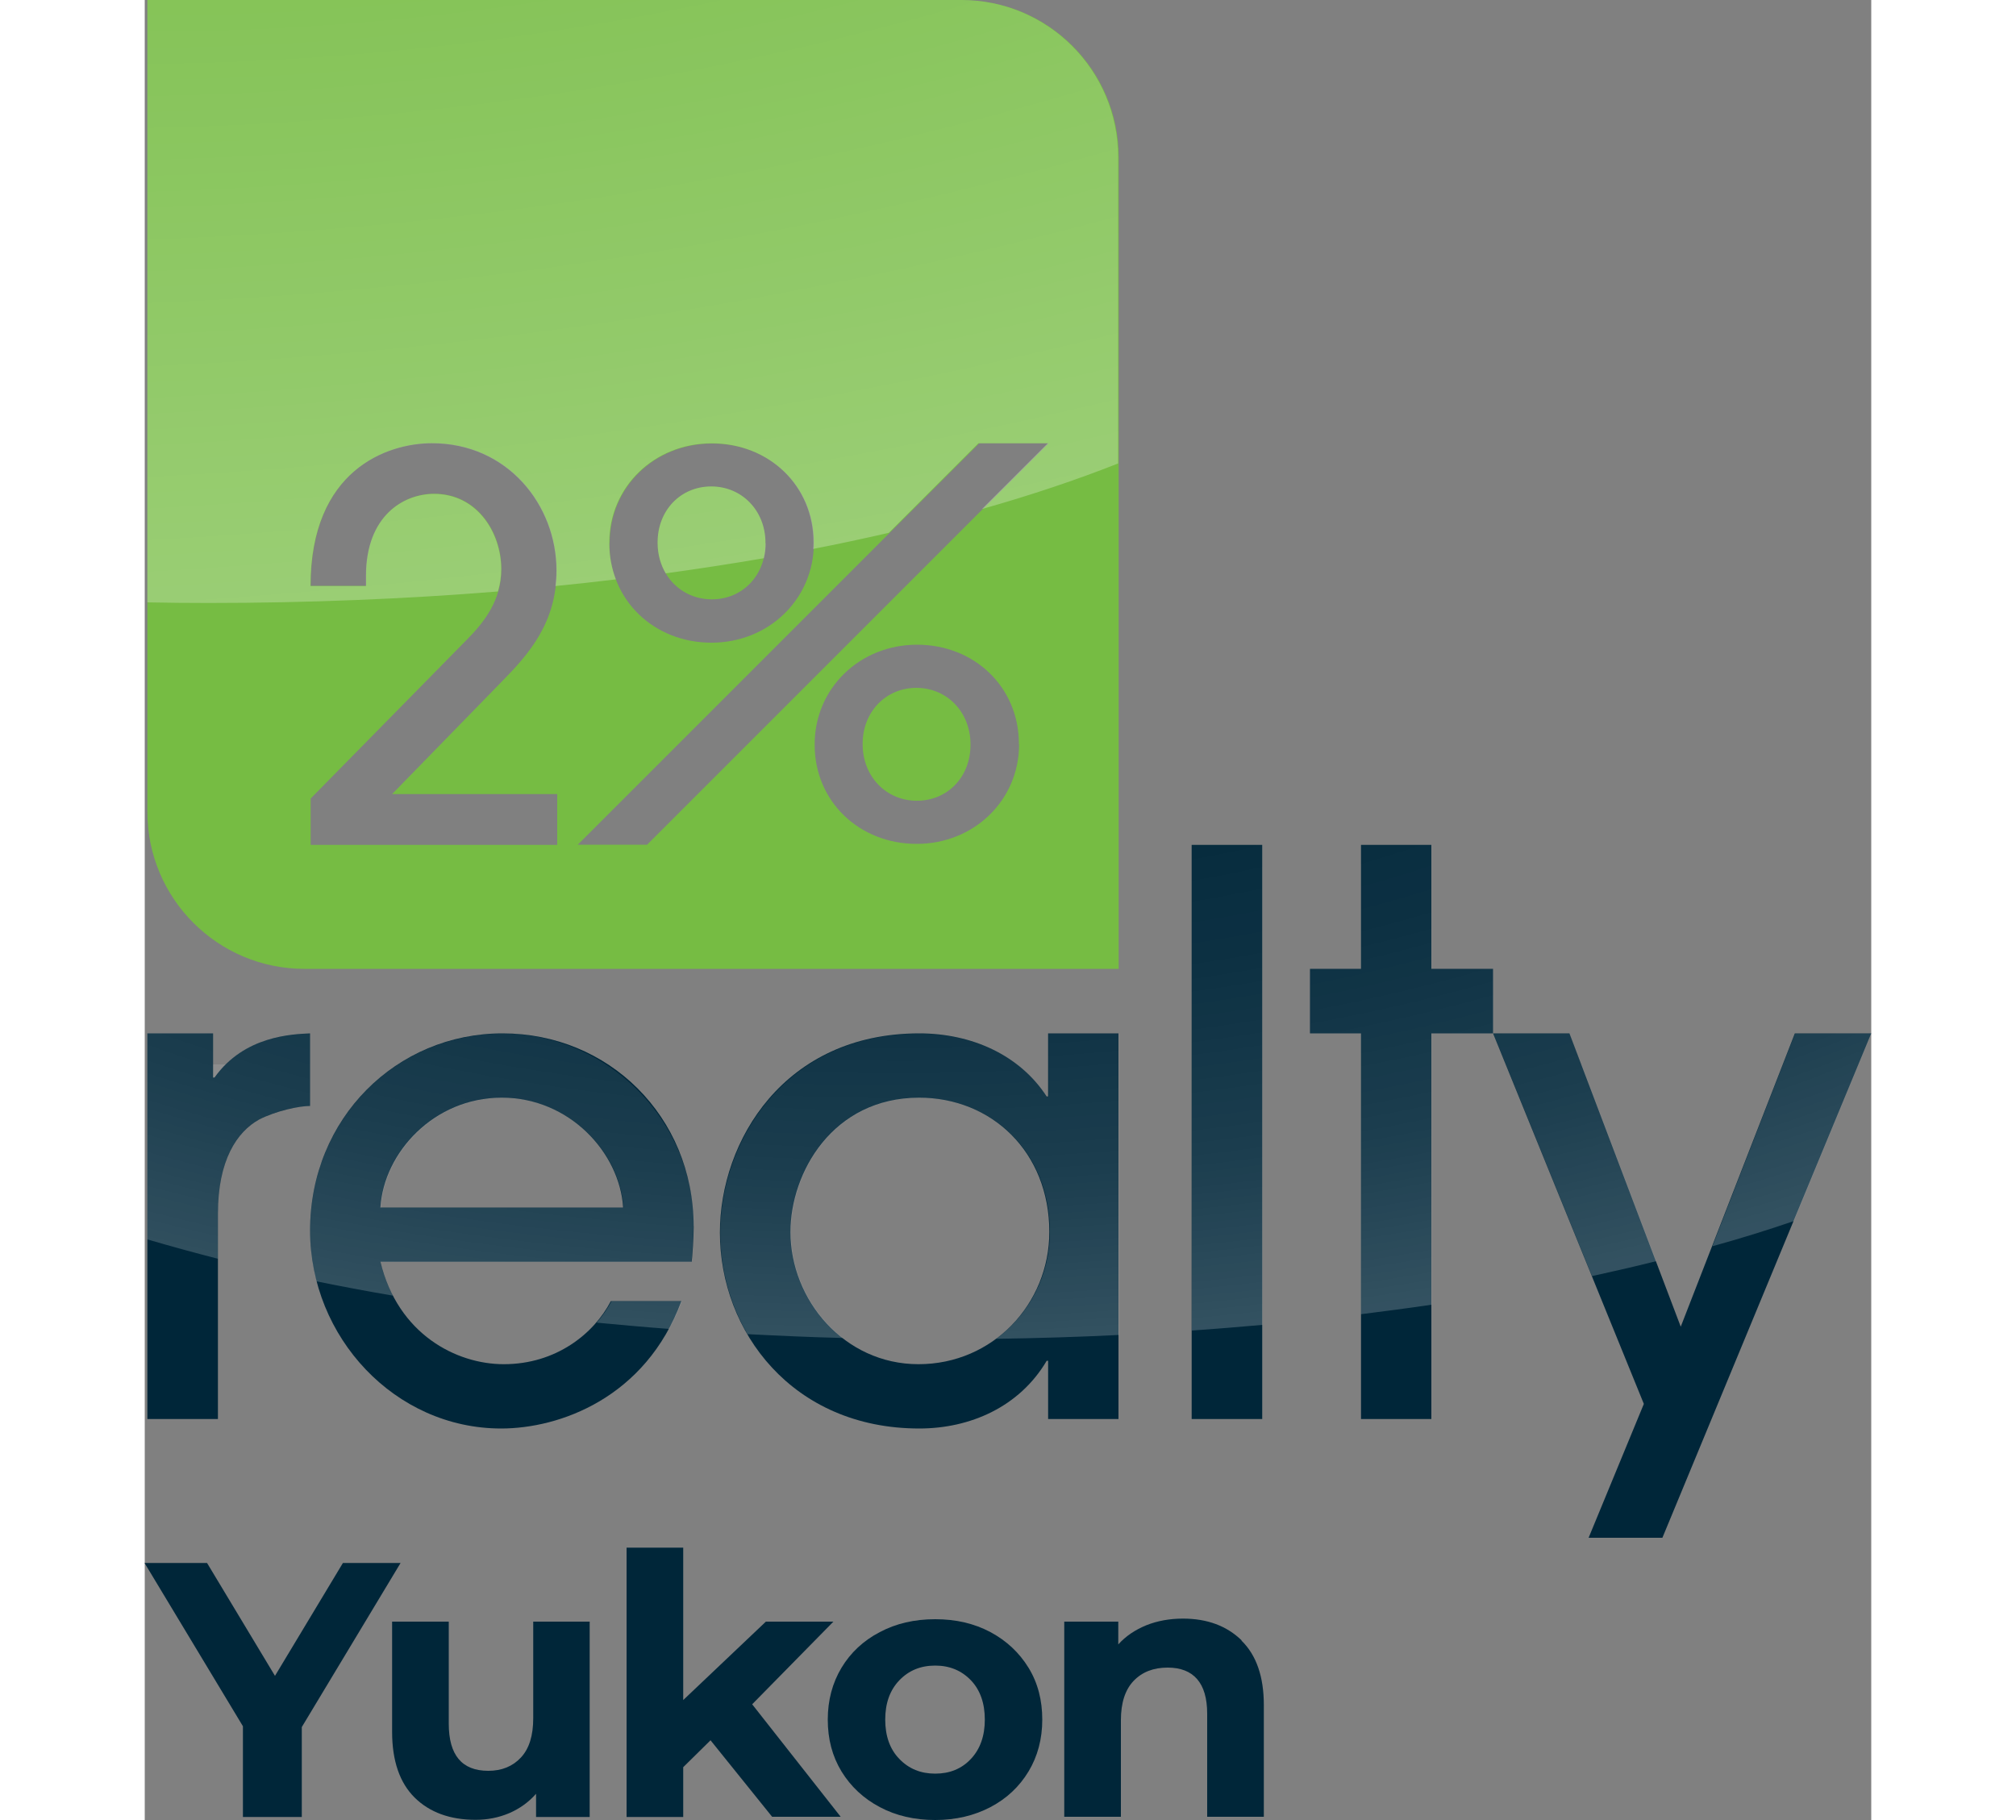 <?xml version="1.0" encoding="UTF-8"?><svg width="100" id="Layer_2" xmlns="http://www.w3.org/2000/svg" xmlns:xlink="http://www.w3.org/1999/xlink" viewBox="0 0 85.64 90.28"><rect x="0" y="0" width="85.64" height="90.28" fill="#808080" stroke="none"/><defs><style>.cls-1{fill:#002639;}.cls-1,.cls-2,.cls-3,.cls-4{stroke-width:0px;}.cls-2{fill:#76bc43;}.cls-3{fill:url(#radial-gradient);opacity:.27;}.cls-4{fill:url(#radial-gradient-2);}</style><radialGradient id="radial-gradient" cx="13.52" cy="-22.84" fx="13.52" fy="-22.84" r="53.14" gradientTransform="translate(-42.29 -29.34) rotate(82.72) scale(1 2.39)" gradientUnits="userSpaceOnUse"><stop offset="0" stop-color="#fff" stop-opacity="0"/><stop offset="1" stop-color="#fff"/></radialGradient><radialGradient id="radial-gradient-2" cx="40.82" cy="25.76" fx="40.82" fy="25.76" r="40.84" gradientTransform="translate(92.53 -17.04) rotate(87.85) scale(1 2.07)" gradientUnits="userSpaceOnUse"><stop offset="0" stop-color="#fff" stop-opacity="0"/><stop offset=".32" stop-color="#fff" stop-opacity=".01"/><stop offset=".57" stop-color="#fff" stop-opacity=".05"/><stop offset=".8" stop-color="#fff" stop-opacity=".11"/><stop offset="1" stop-color="#fff" stop-opacity=".2"/></radialGradient></defs><g id="Layer_1-2"><path class="cls-1" d="m.13,70.39v-19.13h3.26v2.19h.07c1.48-2.08,3.87-2.15,4.74-2.19v3.6c-.54,0-1.68.24-2.52.67-1.11.61-2.05,2.02-2.05,4.67v10.19H.13Z"/><path class="cls-1" d="m11.69,62.59c.87,3.6,3.77,5.08,6.12,5.08,2.59,0,4.47-1.51,5.31-3.13h3.5c-1.78,4.81-6.05,6.32-8.94,6.32-5.28,0-9.48-4.54-9.48-9.82,0-5.58,4.3-9.78,9.55-9.78s9.45,4.1,9.48,9.55c0,.61-.07,1.55-.1,1.78h-15.43Zm12.04-2.69c-.17-2.72-2.66-5.45-6.02-5.45s-5.85,2.72-6.02,5.45h12.04Z"/><path class="cls-1" d="m44.81,70.39v-2.89h-.07c-1.35,2.29-3.8,3.36-6.32,3.36-6.29,0-9.89-4.81-9.89-9.72,0-4.54,3.19-9.88,9.89-9.88,2.59,0,4.98,1.07,6.32,3.13h.07v-3.13h3.49v19.13h-3.49Zm-6.39-15.94c-4.3,0-6.39,3.73-6.39,6.66,0,3.36,2.66,6.56,6.35,6.56s6.49-2.99,6.49-6.56c0-3.97-2.86-6.66-6.46-6.66"/><rect class="cls-1" x="51.93" y="41.91" width="3.5" height="28.48"/><polygon class="cls-1" points="63.82 70.39 60.33 70.39 60.33 51.26 57.8 51.26 57.8 48.06 60.33 48.06 60.33 41.91 63.82 41.91 63.82 48.06 66.88 48.06 66.88 51.26 63.82 51.26 63.82 70.39"/><polygon class="cls-1" points="75.28 76.28 71.62 76.28 74.36 69.64 66.88 51.26 70.67 51.26 76.19 65.81 81.85 51.26 85.64 51.26 75.28 76.28"/><path class="cls-2" d="m28.13,29.73c1.52,0,2.66-1.19,2.66-2.77v-.03c0-1.59-1.16-2.8-2.69-2.8s-2.66,1.19-2.66,2.77v.03c0,1.59,1.16,2.8,2.69,2.8"/><path class="cls-2" d="m38.28,34.12c-1.52,0-2.67,1.19-2.67,2.77v.03c0,1.59,1.16,2.8,2.69,2.8s2.66-1.19,2.66-2.77v-.03c0-1.59-1.16-2.8-2.69-2.8"/><path class="cls-2" d="m40.52,0H.13v40.27c0,4.3,3.49,7.79,7.79,7.79h40.39V7.79C48.3,3.49,44.82,0,40.52,0m-17.46,26.93c0-2.77,2.23-4.93,5.08-4.93s5.05,2.11,5.05,4.91v.03c0,2.77-2.23,4.94-5.08,4.94s-5.06-2.11-5.06-4.91v-.03Zm-2.6,14.98h-12.23v-2.3l7.69-7.82c.95-.95,1.77-2.03,1.77-3.57,0-1.8-1.19-3.73-3.33-3.73-1.51,0-3.38,1.08-3.38,4.07v.5h-2.75c0-5.75,3.79-7.08,6.02-7.08,3.75,0,6.18,3.06,6.18,6.31,0,2.59-1.37,4.15-2.72,5.52l-5.44,5.58h8.19v2.51Zm1.01,0l19.92-19.92h.21s3.23,0,3.23,0l-19.91,19.91h-3.44Zm21.9-4.99c0,2.77-2.23,4.94-5.08,4.94s-5.06-2.11-5.06-4.91v-.03c0-2.77,2.23-4.94,5.08-4.94s5.05,2.11,5.05,4.91v.03Z"/><path class="cls-3" d="m30.8,26.96c0,.25-.03.5-.09.73-1.58.27-3.2.52-4.87.75-.25-.43-.4-.94-.4-1.51v-.03c0-1.58,1.14-2.77,2.66-2.77s2.69,1.2,2.69,2.8v.03Zm-13.28,2.38c.1-.34.16-.71.16-1.11,0-1.8-1.19-3.73-3.33-3.73-1.51,0-3.38,1.08-3.38,4.07v.5h-2.75c0-5.75,3.79-7.08,6.02-7.08,3.75,0,6.18,3.06,6.18,6.31,0,.27-.02.53-.05.77,1.01-.1,2.01-.21,3-.33-.21-.55-.33-1.15-.33-1.79v-.03c0-2.77,2.23-4.93,5.08-4.93s5.05,2.11,5.05,4.91v.03c0,.1,0,.2-.02.3,1.29-.25,2.54-.52,3.76-.8l4.44-4.44h.21s3.23,0,3.23,0l-3.26,3.26c2.44-.69,4.7-1.45,6.75-2.26V7.79c0-4.3-3.49-7.79-7.79-7.79H.13v29.88c1.01.02,2.02.03,3.04.03,4.95,0,9.76-.2,14.35-.57Z"/><path class="cls-4" d="m4.01,52.8h-.62v-1.54H.13v10.22c1.13.33,2.29.65,3.5.96v-2.24c0-2.66.94-4.07,2.05-4.67.84-.44,1.98-.67,2.52-.67v-3.6c-.77.03-2.72.09-4.19,1.54Zm59.82-10.88h-3.5v6.15h-2.52v3.19h2.52v13.93c1.19-.15,2.35-.3,3.5-.47v-13.46h3.06v-3.19h-3.06v-6.15Zm-11.89,0h3.5v23.8c-1.15.1-2.32.2-3.5.28v-24.08Zm-28.8,22.63h3.5c-.18.49-.4.95-.63,1.37-1.21-.09-2.41-.2-3.59-.31.29-.34.54-.7.73-1.06Zm21.69-13.28h3.49v14.95c-2,.1-4.03.16-6.08.19,1.62-1.2,2.66-3.14,2.66-5.29,0-3.97-2.86-6.66-6.46-6.66-4.3,0-6.39,3.73-6.39,6.66,0,2.04.98,4,2.57,5.25-1.59-.04-3.16-.11-4.72-.19-.88-1.52-1.35-3.26-1.35-5.02,0-3.03,1.43-6.43,4.38-8.35,1.46-.95,3.29-1.54,5.51-1.54,1.81,0,3.51.53,4.84,1.54.57.44,1.08.97,1.48,1.59h.07v-3.13Zm26.44,1.54l3.7,9.75c-1.03.26-2.09.5-3.18.74l-4.27-10.49-.63-1.54h3.79l.58,1.54Zm14.38-1.54l-.64,1.54-3.21,7.76c-1.28.44-2.63.86-4.04,1.25l3.5-9.01.6-1.54h3.79Zm-58.41,9.55c-.02-3.44-1.78-6.33-4.35-8.01-1.5-.98-3.27-1.54-5.14-1.54s-3.7.56-5.2,1.54c-2.61,1.71-4.35,4.7-4.35,8.24,0,.86.11,1.7.32,2.51,1.23.25,2.5.49,3.79.71-.26-.5-.47-1.05-.62-1.67h15.43c.03-.23.1-1.18.1-1.78Zm-15.53-.91c.17-2.72,2.66-5.45,6.02-5.45s5.85,2.72,6.02,5.45h-12.04Z"/><path class="cls-1" d="m7.79,85.67v4.46h-2.92v-4.5l-4.88-8.1h3.1l3.37,5.6,3.37-5.6h2.86l-4.9,8.14Z"/><path class="cls-1" d="m22.07,80.45v9.68h-2.66v-1.15c-.37.42-.82.74-1.33.96-.52.22-1.07.33-1.67.33-1.27,0-2.28-.37-3.02-1.1-.74-.73-1.12-1.82-1.12-3.26v-5.47h2.81v5.06c0,1.56.65,2.34,1.96,2.34.67,0,1.21-.22,1.62-.66.41-.44.61-1.09.61-1.95v-4.79h2.81Z"/><path class="cls-1" d="m28.06,86.33l-1.35,1.33v2.47h-2.81v-13.36h2.81v7.56l4.1-3.89h3.35l-4.03,4.1,4.39,5.58h-3.4l-3.06-3.8Z"/><path class="cls-1" d="m36.46,89.64c-.81-.43-1.44-1.02-1.9-1.77-.46-.76-.68-1.61-.68-2.57s.23-1.82.68-2.57,1.09-1.35,1.9-1.77c.81-.43,1.72-.64,2.75-.64s1.93.21,2.74.64c.8.43,1.43,1.02,1.89,1.77s.68,1.61.68,2.57-.23,1.82-.68,2.57c-.46.76-1.09,1.35-1.89,1.77s-1.72.64-2.74.64-1.94-.21-2.75-.64Zm4.52-2.39c.46-.49.69-1.14.69-1.95s-.23-1.47-.69-1.95-1.05-.73-1.77-.73-1.31.24-1.78.73-.7,1.14-.7,1.95.23,1.47.7,1.95c.47.49,1.06.73,1.78.73s1.31-.24,1.77-.73Z"/><path class="cls-1" d="m54.4,81.38c.74.72,1.11,1.79,1.11,3.2v5.54h-2.81v-5.11c0-.77-.17-1.34-.5-1.72s-.82-.57-1.46-.57c-.71,0-1.27.22-1.69.66-.42.44-.63,1.09-.63,1.95v4.79h-2.81v-9.68h2.68v1.13c.37-.41.83-.72,1.39-.95.55-.22,1.16-.33,1.82-.33,1.2,0,2.17.36,2.91,1.08Z"/></g></svg>